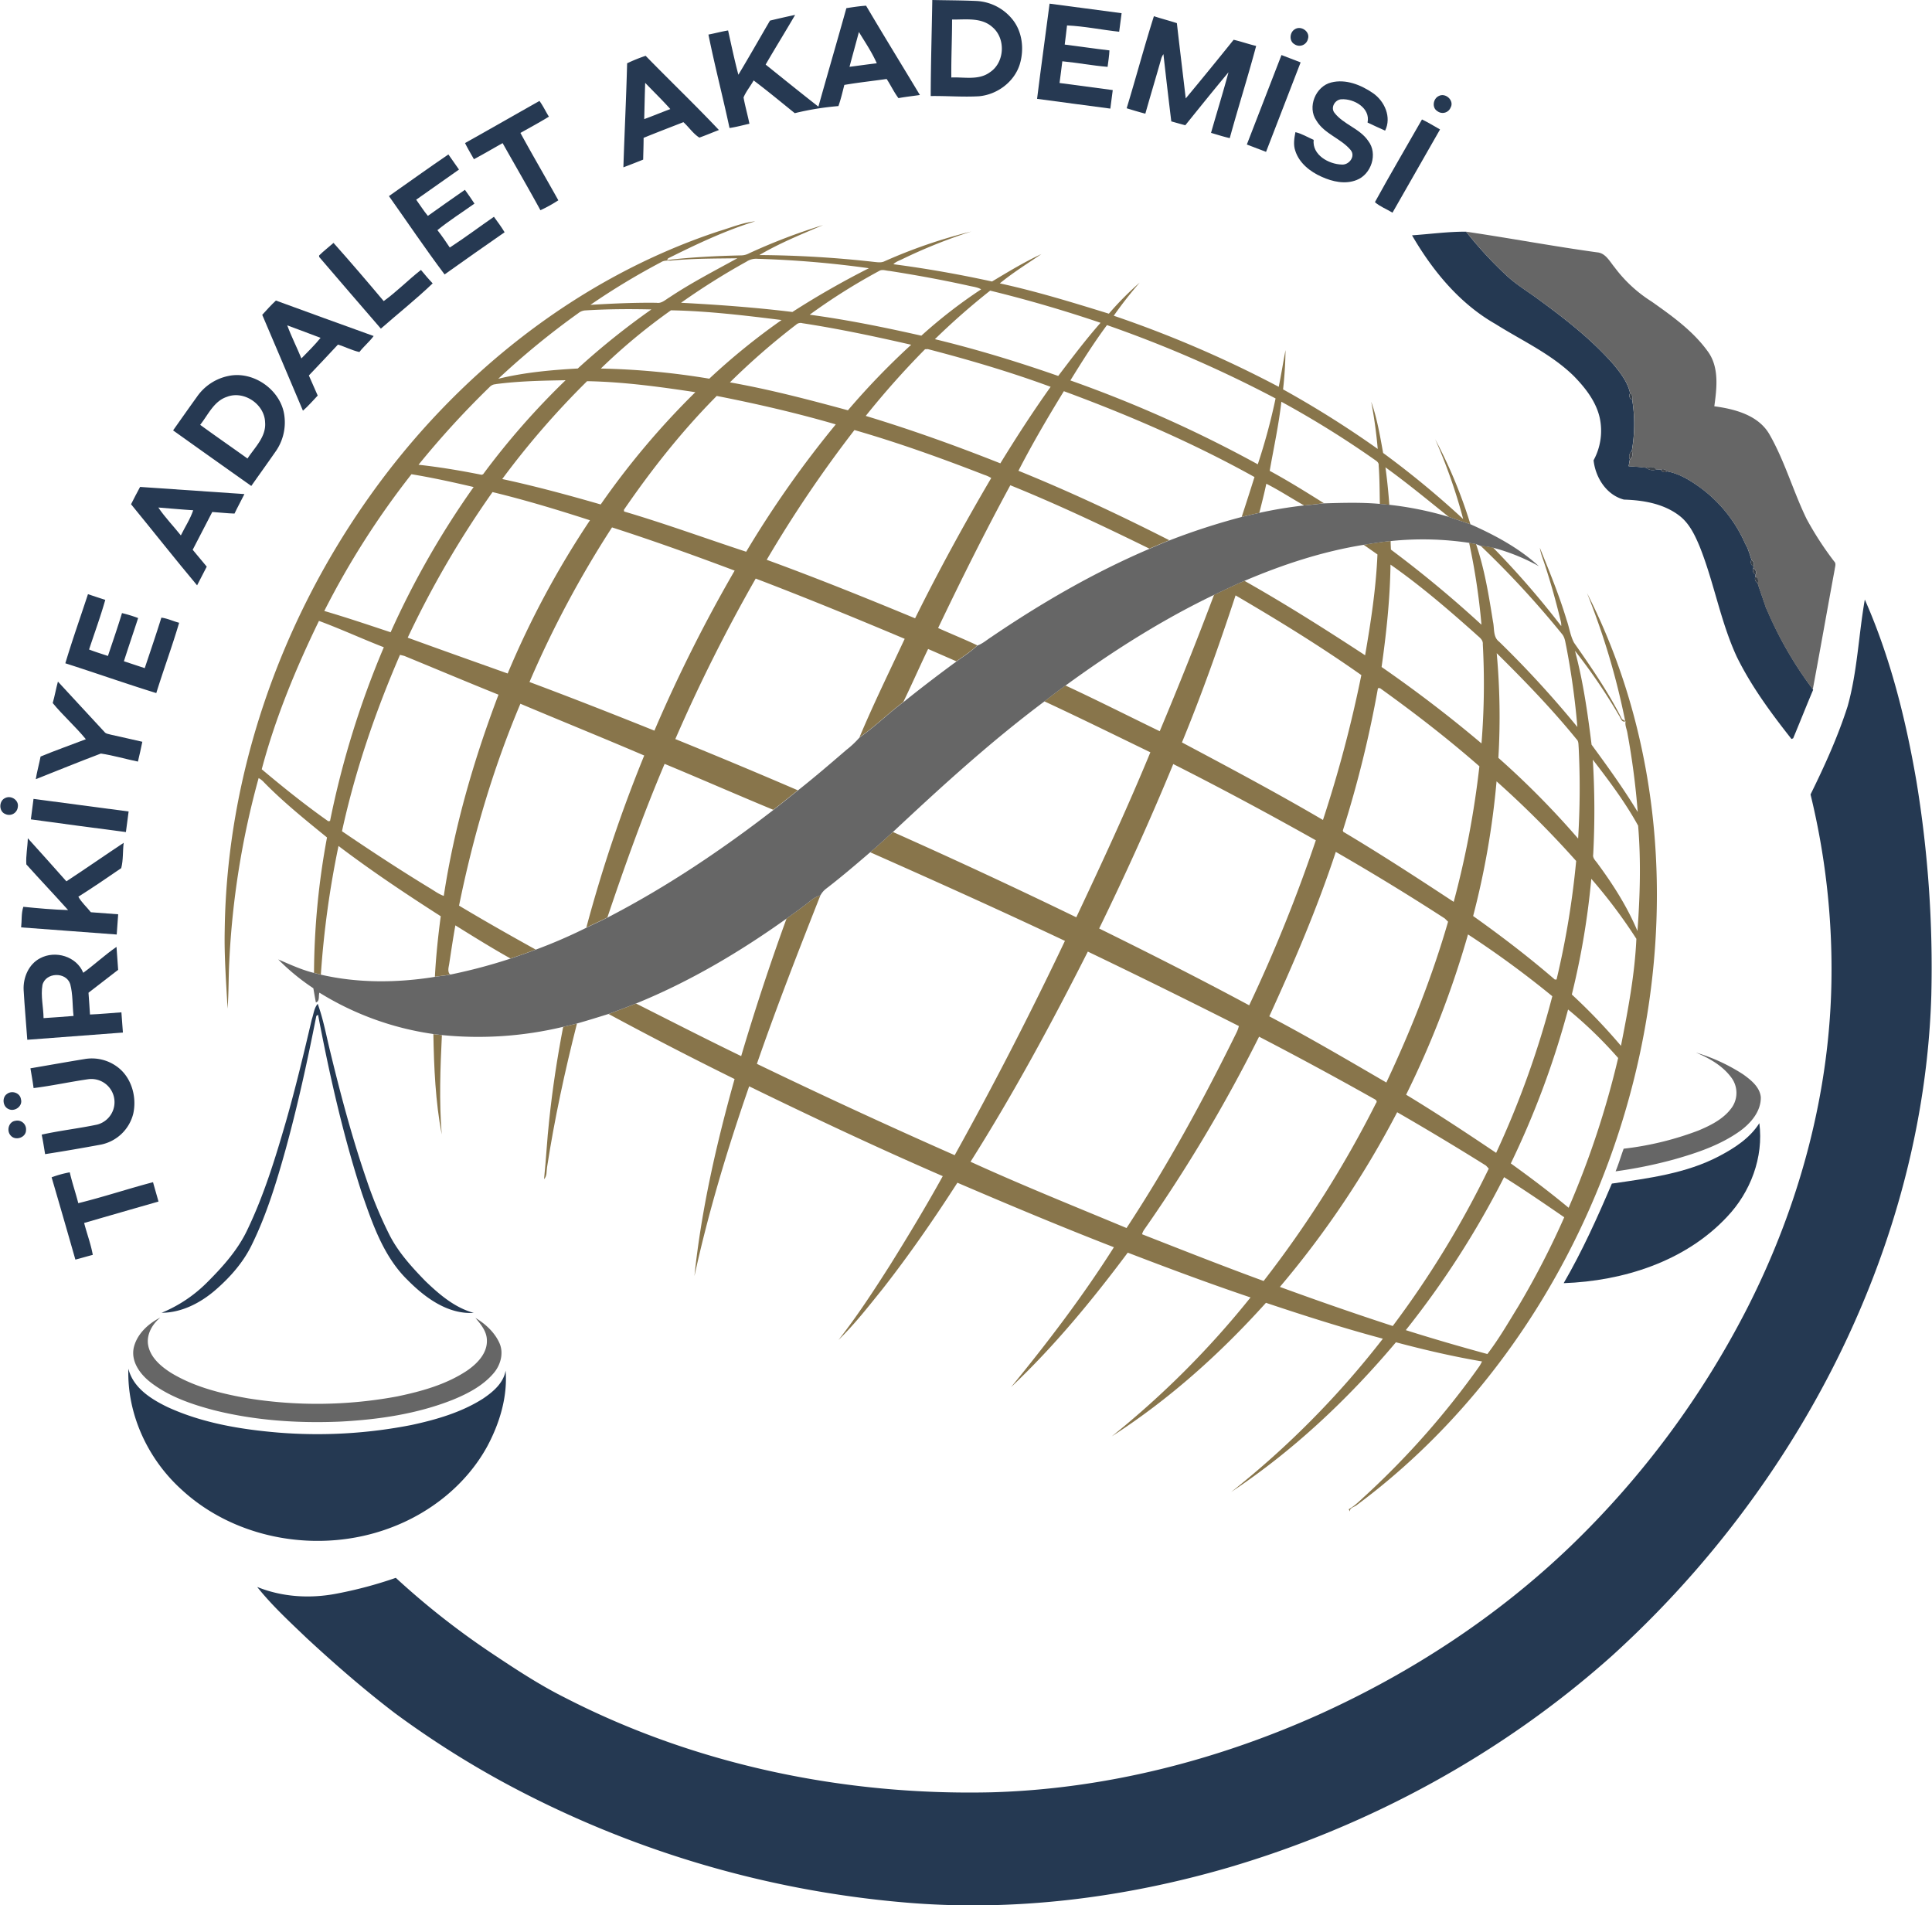 <svg id="Layer_1" data-name="Layer 1" xmlns="http://www.w3.org/2000/svg" width="13.04in" height="12.86in" viewBox="0 0 938.58 925.96"><title>turkiye-adalet-akademisi-logo</title><path d="M484,41.76c7,.16,14.1.15,21.14.46a24,24,0,0,1,17.74,8.88c4.92,6,5.86,14.63,3.62,21.95-2.68,8.56-11,14.7-19.8,15.49-7.82.45-15.65-.22-23.47-.11C483.27,72.87,483.75,57.32,484,41.76Zm9.61,9.49c0,9.39-.46,18.78-.36,28.17,6.25-.29,13.28,1.48,18.73-2.53,7.24-4.74,7.83-16.48,1.18-22C507.82,50.09,500.15,51.36,493.59,51.25Z" transform="translate(-31.09 -41.76)" fill="#263952"/><path d="M541,43.54c11.66,1.5,23.31,3.11,35,4.64-.37,3-.78,6-1.18,9-8.46-.9-16.86-2.68-25.34-3.06-.32,3.11-.76,6.2-1.13,9.3,7.25.89,14.48,2,21.74,2.83-.11,2.68-.56,5.33-.9,8-7.37-.61-14.65-2-22-2.71-.4,3.53-.91,7-1.35,10.55,8.62,1.17,17.24,2.3,25.86,3.45-.38,3-.79,6-1.18,9-11.87-1.54-23.73-3.17-35.6-4.74C536.84,74.33,539,58.94,541,43.54Z" transform="translate(-31.09 -41.76)" fill="#263952"/><path d="M442.24,45.73c3.18-.5,6.36-1,9.58-1.2,8.58,14.54,17.44,28.92,26.15,43.4-3.48.51-7,.88-10.41,1.52-2.21-2.92-3.74-6.27-5.75-9.31-6.84,1-13.74,1.7-20.56,2.89-.88,3.45-1.68,6.92-2.87,10.28a135.52,135.52,0,0,0-21.21,3.45c-6.63-5.33-13.17-10.79-20-15.91-1.53,2.81-3.68,5.31-4.9,8.27.78,4.29,2,8.5,2.86,12.78-3.22.7-6.4,1.6-9.67,2.07-3.25-15.17-7.18-30.2-10.25-45.41,3.2-.61,6.34-1.47,9.55-2,1.59,7.19,3.12,14.41,5,21.53C395,69.37,400,60.56,405.11,51.78Q411.2,50.3,417.34,49c-4.69,8.1-9.63,16-14.33,24.14,8.52,6.85,17,13.7,25.64,20.45C433.13,77.59,437.78,61.69,442.24,45.73Zm6.09,11.58c-1.49,5.65-3.07,11.27-4.56,16.92,4.42-.55,8.83-1.21,13.25-1.71C454.69,67.18,451.35,62.29,448.33,57.31Z" transform="translate(-31.09 -41.76)" fill="#263952"/><path d="M578.46,94.37C583,79.48,587,64.43,591.7,49.63c3.69,1.22,7.46,2.17,11.16,3.38,1.39,12.2,2.88,24.38,4.31,36.58q11.76-14.15,23.28-28.5c3.68.85,7.25,2.13,10.94,3-4,15-8.72,29.82-12.83,44.8-3.08-.71-6.08-1.67-9.1-2.56,2.8-9.83,5.84-19.59,8.49-29.45-7.1,8.51-14.05,17.15-21,25.76-2.28-.62-4.54-1.24-6.8-1.89q-2-16.32-3.82-32.67a8.06,8.06,0,0,0-1.24,2.81C592.62,79.62,590,88.27,587.54,97,584.48,96.22,581.47,95.3,578.46,94.37Z" transform="translate(-31.09 -41.76)" fill="#263952"/><path d="M660.16,56c3-2,7.54,1.11,6.41,4.62A4.24,4.24,0,0,1,660,63.24C657.33,61.73,657.63,57.5,660.16,56Z" transform="translate(-31.09 -41.76)" fill="#263952"/><path d="M335.69,72.52a79.56,79.56,0,0,1,9-3.64c11.78,12.1,24,23.77,35.61,36.06-3.17,1.22-6.29,2.55-9.49,3.69-3-1.85-5.1-5.11-7.76-7.5-6.46,2.52-12.94,5-19.35,7.62,0,3.53-.14,7.06-.21,10.58q-4.79,1.92-9.61,3.75C334.41,106.23,335.26,89.38,335.69,72.52ZM344,99.65c4.25-1.56,8.43-3.3,12.68-4.89-3.91-4.41-8.16-8.48-12.21-12.74C344.26,87.89,344.15,93.77,344,99.65Z" transform="translate(-31.09 -41.76)" fill="#263952"/><path d="M636.86,112q8.4-21.75,16.84-43.49L663,72.08q-8.37,21.75-16.8,43.48C643.09,114.38,640,113.17,636.86,112Z" transform="translate(-31.09 -41.76)" fill="#263952"/><path d="M677.89,81.83c7.05-1.78,14.4,1.17,20.18,5.12s9.21,11.75,6,18.29c-2.86-1.29-5.73-2.55-8.54-3.93C697,94.24,688.93,89.66,682.87,90c-3.13.11-5.47,4-3.41,6.6,4.43,5.7,12.28,7.57,16.39,13.64,4.81,6.19,1.52,16.26-5.63,19-5.55,2.22-11.76.81-17-1.57-5.59-2.47-10.93-6.66-12.83-12.68-1-2.93-.5-6,.08-9,3.15.72,5.92,2.47,8.87,3.74-.81,7.33,7.35,11.86,13.72,12,3.5.25,6.71-4,4.3-7-4.74-5.73-12.78-7.82-16.7-14.38C666.12,93.79,670.29,83.7,677.89,81.83Z" transform="translate(-31.09 -41.76)" fill="#263952"/><path d="M730.26,88.37c3.25-1.62,7.48,2.28,5.65,5.62a4.2,4.2,0,0,1-6.54,1.72C726.67,94,727.43,89.56,730.26,88.37Z" transform="translate(-31.09 -41.76)" fill="#263952"/><path d="M256.92,111.28C269,104.53,281,97.64,293.09,90.82c1.77,2.39,3,5.12,4.59,7.63-4.53,2.79-9.21,5.3-13.84,7.91,6,11,12.33,21.8,18.42,32.74a65.89,65.89,0,0,1-8.7,4.82c-6-11-12.26-21.73-18.37-32.6-4.66,2.58-9.24,5.32-13.95,7.81C259.78,116.52,258.25,114,256.92,111.28Z" transform="translate(-31.09 -41.76)" fill="#263952"/><path d="M699.11,140c7.4-13.51,15.25-26.79,22.87-40.19,3,1.43,5.86,3.22,8.77,4.86-7.69,13.49-15.43,26.94-23.1,40.44C704.84,143.39,701.55,142.16,699.11,140Z" transform="translate(-31.09 -41.76)" fill="#263952"/><path d="M219.94,137.06c9.61-6.77,19.18-13.62,28.89-20.25l5.15,7.35c-6.92,4.91-13.89,9.74-20.8,14.65,1.91,2.61,3.6,5.37,5.68,7.86,5.94-4.29,12-8.45,18-12.67,1.58,2.2,3.16,4.41,4.64,6.7-6,4.29-12.29,8.25-18,12.9,2.14,2.71,4.09,5.57,6,8.45,7.32-4.73,14.29-10,21.46-14.94,1.8,2.46,3.62,4.91,5.19,7.52-9.78,6.75-19.48,13.62-29.17,20.5C237.62,162.67,228.93,149.75,219.94,137.06Z" transform="translate(-31.09 -41.76)" fill="#263952"/><path d="M186,165.92c2.21-2.19,4.69-4.08,7-6.12,8.29,9.28,16.38,18.76,24.39,28.28,6.38-4.59,11.91-10.29,18.11-15.14,1.83,2.23,3.69,4.44,5.69,6.53-8,7.67-16.78,14.64-25.17,22-10-11.62-20.05-23.17-30-34.85Z" transform="translate(-31.09 -41.76)" fill="#263952"/><path d="M158.36,194.76c2.15-2.38,4.3-4.76,6.65-6.94,15.81,5.82,31.66,11.52,47.5,17.24-2.06,2.81-4.8,5-6.93,7.78-3.61-.79-6.9-2.57-10.43-3.61-4.64,5.05-9.41,10-14.13,15,1.4,3.27,2.87,6.51,4.3,9.77-2.38,2.46-4.58,5.11-7.18,7.34C171.55,225.8,165,210.25,158.36,194.76Zm12.16,5.12c2,5.45,4.67,10.67,6.87,16.06,3.17-3.27,6.46-6.45,9.32-10C181.31,203.94,175.94,201.83,170.52,199.88Z" transform="translate(-31.09 -41.76)" fill="#263952"/><path d="M126.67,234.54a24.54,24.54,0,0,1,15.21-10.06c12.36-2.67,25.84,7,27.27,19.54a24.57,24.57,0,0,1-4.54,17.52c-3.81,5.49-7.72,10.91-11.57,16.38q-19-13.43-38-27C118.88,245.49,122.73,240,126.67,234.54Zm14.77,0c-6.52,2-9.32,8.74-13.24,13.68,7.6,5.54,15.35,10.89,23,16.37,3.54-5.43,9.14-10.55,8.55-17.6C159.49,238.26,149.66,231.54,141.44,234.52Z" transform="translate(-31.09 -41.76)" fill="#263952"/><path d="M94.61,286.81C96,284,97.5,281.19,99,278.39q25.35,1.69,50.7,3.48c-1.57,3.17-3.29,6.27-4.82,9.47-3.61-.1-7.2-.55-10.81-.77-3.14,6.14-6.36,12.24-9.51,18.37,2.27,2.74,4.56,5.46,6.83,8.19-1.55,3-3.14,6.05-4.69,9.09C115.82,313.22,105.34,299.91,94.61,286.81Zm13.26,1.59c3.23,4.82,7.34,9,10.94,13.56,2-4.09,4.56-7.93,6-12.23C119.19,289.39,113.53,288.83,107.87,288.4Z" transform="translate(-31.09 -41.76)" fill="#263952"/><path d="M62.67,364.1c3.38-11.28,7.33-22.4,11-33.59,2.8.93,5.59,1.88,8.41,2.76-2.3,8.14-5.23,16.09-7.87,24.13,3,1.17,6.1,2.11,9.16,3.14,2.3-6.93,4.72-13.83,6.83-20.83a67.06,67.06,0,0,1,7.85,2.4c-2.27,7-4.68,14-6.91,21q5.05,1.67,10.12,3.35c2.73-8.17,5.52-16.32,8.08-24.54,3,.37,5.74,1.75,8.64,2.49-3.39,11.48-7.56,22.73-11.11,34.17C92.07,374,77.44,368.82,62.67,364.1Z" transform="translate(-31.09 -41.76)" fill="#263952"/><path d="M59.07,373c7.56,8.12,15,16.31,22.59,24.44.75,1,2.08,1,3.18,1.36,5.09,1.1,10.16,2.31,15.25,3.44-.63,3.23-1.4,6.43-2.14,9.63-6-1.23-11.94-3-18-3.91-10.58,4-21.1,8.28-31.64,12.46.58-3.72,1.64-7.35,2.33-11,7.24-3,14.66-5.6,22-8.42-5-6.14-11.06-11.44-16.1-17.58C57.54,379.91,58.14,376.39,59.07,373Z" transform="translate(-31.09 -41.76)" fill="#263952"/><path d="M33.43,429.59c2.84-1.47,6.73,1,6.15,4.3a4.25,4.25,0,0,1-6.1,3.45C30.27,436.08,30.33,430.94,33.43,429.59Z" transform="translate(-31.09 -41.76)" fill="#263952"/><path d="M47.21,430C62.63,432,78,434.12,93.43,436.12c-.41,3.33-.86,6.65-1.32,10q-23.1-3-46.19-6.17C46.34,436.6,46.79,433.3,47.21,430Z" transform="translate(-31.09 -41.76)" fill="#263952"/><path d="M44.44,449.13c6.3,6.93,12.51,13.93,18.74,20.93,9.36-6.13,18.53-12.53,27.85-18.72-.52,4.07-.15,8.35-1.2,12.31C83,468.34,76.08,473.07,69,477.53c1.56,2.85,4.09,5,6.07,7.55q6.65.54,13.28,1c-.21,3.27-.47,6.55-.71,9.83-15.49-1.1-31-2.38-46.45-3.47.39-3.32,0-6.79,1.07-10,7.23.73,14.49,1.39,21.76,1.59-6.69-7.47-13.61-14.73-20.3-22.2C43.42,457.64,44.34,453.37,44.44,449.13Z" transform="translate(-31.09 -41.76)" fill="#263952"/><path d="M71.38,514.51c5.51-4,10.53-8.72,16.16-12.59.24,3.71.53,7.43.8,11.15q-7.2,5.56-14.41,11.13c.22,3.52.54,7,.72,10.58,5.1-.17,10.18-.73,15.27-1.06.26,3.27.51,6.55.73,9.83-15.49,1.16-31,2.37-46.47,3.51-.57-8-1.31-16.07-1.77-24.12-.33-6.08,2.45-12.63,8-15.5C57.85,503.45,68.14,506.54,71.38,514.51Zm-19.83,5.94c-.92,5.32.48,10.73.54,16.09,4.86-.28,9.72-.7,14.57-1.06-.6-5.14-.27-10.45-1.61-15.47C63.09,513.89,53.09,514.2,51.55,520.45Z" transform="translate(-31.09 -41.76)" fill="#263952"/><path d="M45.71,560.93c8.74-1.48,17.47-3.06,26.22-4.48a20.7,20.7,0,0,1,15.95,3.74c6.93,5.07,9.62,14.58,7.8,22.78A20.34,20.34,0,0,1,80,598c-9,1.66-18.09,3.24-27.16,4.64-.52-3.17-1-6.34-1.66-9.48,8.94-2,18.08-3,27-4.89a11.26,11.26,0,0,0-4.28-22.06c-8.91,1.27-17.73,3.22-26.66,4.33C46.82,567.29,46.24,564.11,45.71,560.93Z" transform="translate(-31.09 -41.76)" fill="#263952"/><path d="M34.31,573.38c2.38-1.85,6.37-.53,6.79,2.56,1,3.34-3,6.26-6,4.81C32.28,579.59,31.74,575.13,34.31,573.38Z" transform="translate(-31.09 -41.76)" fill="#263952"/><path d="M38.41,586.44A4.22,4.22,0,0,1,43.56,591c0,3.55-5,5.24-7.3,2.75C33.92,591.47,35.05,586.86,38.41,586.44Z" transform="translate(-31.09 -41.76)" fill="#263952"/><path d="M56,613.9a51.91,51.91,0,0,1,8.82-2.43c1.16,5.07,2.88,10,4.14,15,12.2-3,24.16-7,36.33-10.2.85,3.14,1.79,6.26,2.66,9.41q-18.08,5.17-36.14,10.41c1.33,5.18,3.26,10.22,4.2,15.5-2.83.73-5.63,1.58-8.46,2.3Q61.85,633.89,56,613.9Z" transform="translate(-31.09 -41.76)" fill="#263952"/><path d="M380.2,154.14c5.87-1.74,11.62-4.21,17.76-4.83-14.69,4.52-28.65,11.18-42.36,18l-.52.83c11.95-1.41,24-2,36.05-2.27a8.3,8.3,0,0,0,3.82-1,284.93,284.93,0,0,1,36-13.74c-10.5,4.46-21.16,8.79-31,14.58A525.21,525.21,0,0,1,456,169.07c1.59.16,3.28.41,4.79-.34A252.34,252.34,0,0,1,503,154.25,255.28,255.28,0,0,0,469.6,167.6c-1.54.78-3.28,1.3-4.51,2.56,16.09,2.1,32.08,4.94,47.94,8.4,7.84-4.7,15.68-9.46,24-13.33-6.8,4.65-13.83,9-20.22,14.24,17.92,3.9,35.47,9.31,53,14.73a150.48,150.48,0,0,1,15-15.12,192.06,192.06,0,0,0-12.62,16.12,552.46,552.46,0,0,1,80.17,34.54c1.21-5.93,2.16-11.91,3.3-17.85a190.68,190.68,0,0,1-1.19,19.1,489.58,489.58,0,0,1,46,28.94A224,224,0,0,0,697.31,237c2.84,8,4.27,16.51,5.79,24.89A441.76,441.76,0,0,1,742,294a258.47,258.47,0,0,0-13.63-38.81,233.35,233.35,0,0,1,17.15,41.35q-5.26-1.75-10.5-3.57c-10.17-8.15-20.22-16.48-30.8-24.1.84,6.05,1.43,12.14,1.9,18.23-1.55-.16-3.09-.3-4.62-.43-.11-6.24-.11-12.49-.57-18.72.18-1.4-1-2.13-2-2.81A471.85,471.85,0,0,0,653.64,237c-1.27,11.29-3.71,22.4-5.67,33.57,9,4.88,17.72,10.32,26.41,15.77-3.22.33-6.44.77-9.66,1.06-6.16-3.45-12.07-7.37-18.39-10.55-1,4.74-2.21,9.46-3.41,14.16-2.87.63-5.73,1.27-8.57,2q3.17-9.69,6.23-19.42c-29.64-16.48-60.87-30-92.64-41.72-7.75,12.65-15.29,25.47-22.07,38.67,25,10.14,49.35,21.57,73.35,33.77-3.28,1.25-6.47,2.72-9.71,4.08-22.22-10.92-44.63-21.51-67.59-30.81-12.36,22.79-23.92,46-35.09,69.38,6.32,2.87,12.78,5.43,19.05,8.43-3.07,3-6.72,5.25-10.16,7.76-4.58-2-9.15-4-13.75-6-4.12,8.55-7.92,17.25-12.07,25.79-7.3,5.48-13.83,12-21.31,17.18,6.81-16.2,14.55-32,22-47.91-24-10.11-48.07-20-72.41-29.28a799.79,799.79,0,0,0-39.06,78q29.89,12.13,59.53,24.89c-4,3.18-7.9,6.38-11.91,9.49-17.67-7.31-35.17-15-52.83-22.33-10.38,24.45-19.34,49.47-27.81,74.63-3.37,1.72-6.83,3.26-10.23,4.92A700.11,700.11,0,0,1,344,408.92c-20-8.57-40.15-16.71-60.17-25.16-13.33,31.53-23,64.59-29.82,98.11,12.27,7.36,24.72,14.41,37.24,21.35-4.05,1.54-8.13,3-12.24,4.34-9.09-5.09-17.94-10.6-26.79-16.1-1.1,6.1-2,12.22-2.94,18.36-.21,1.7-.92,3.48,0,5.12l.51.39c-2.47.58-5,.66-7.52,1.12.51-9.84,1.55-19.65,2.84-29.42-16.92-10.84-33.64-22-49.68-34.15a456.8,456.8,0,0,0-8.58,62.5l-3.33-.84a368.71,368.71,0,0,1,6.32-65.8c-10.54-8.58-21.16-17.12-30.68-26.85a9.38,9.38,0,0,0-2.55-2A407.21,407.21,0,0,0,142.35,509c-.42,7.63-.23,15.3-.85,22.92-.64-12.64-1.65-25.28-1.38-37.94.94-75.26,26.77-149.44,70.18-210.67C252,224.38,311.29,176.91,380.2,154.14ZM357,168.39c-1.62.05-3.33-.16-4.76.76a341.8,341.8,0,0,0-34.38,20.76c10.7-.64,21.42-1.14,32.14-1,2.47.42,4.3-1.49,6.25-2.63,10.59-7.06,21.9-12.9,33-19C378.51,167.42,367.7,167.35,357,168.39Zm36.83.45A340.25,340.25,0,0,0,361.9,188.9c18.07.95,36.14,2.27,54.11,4.47a413.84,413.84,0,0,1,37.18-21.26,496.63,496.63,0,0,0-54.2-4.58A8.41,8.41,0,0,0,393.81,168.84Zm64.45,4.54a294.55,294.55,0,0,0-33.87,21.32c18.25,2.45,36.31,6.14,54.27,10.19a241.71,241.71,0,0,1,29.07-22.53c-1.9-1.09-4.13-1.27-6.21-1.78-12.72-2.82-25.55-5.15-38.43-7.17C461.51,173.34,459.74,172.54,458.26,173.38ZM512.12,183a343.4,343.4,0,0,0-26.85,23.59c20.27,4.9,40.25,11,59.93,17.87,6.67-8.76,13.28-17.58,20.57-25.83C548.13,192.66,530.23,187.41,512.12,183ZM312,193.93a381.37,381.37,0,0,0-38.94,31.91c12.66-3.09,25.68-4.27,38.65-5a360.4,360.4,0,0,1,35.79-28.71c-10.81-.24-21.64-.19-32.43.5A6,6,0,0,0,312,193.93Zm10.89,26.93a364.35,364.35,0,0,1,52.73,4.93,323.65,323.65,0,0,1,35.14-28.51c-17.85-2.21-35.78-4.38-53.76-4.72A286.77,286.77,0,0,0,322.92,220.86Zm94.76-21.18a342.23,342.23,0,0,0-32,27.9C405,231,424.05,236,443,241.15a359.67,359.67,0,0,1,30.74-31.85c-17.5-4-35.07-7.75-52.83-10.46A3.2,3.2,0,0,0,417.68,199.68Zm133.43,26.95a618.73,618.73,0,0,1,91.1,40.77,293,293,0,0,0,8.65-32,597.56,597.56,0,0,0-81.94-35.65C562.5,208.35,556.76,217.48,551.11,226.63Zm-70.6-15.15a413.84,413.84,0,0,0-28.82,32.4c22.14,6.7,43.92,14.53,65.41,23.05,7.76-12.65,15.83-25.11,24.44-37.19-19.52-7.2-39.53-13.08-59.66-18.32Zm-208.68,17a4.24,4.24,0,0,0-3,1.43,433.37,433.37,0,0,0-34.48,37.71c10.3,1.13,20.52,2.85,30.68,4.88l.71-.28a367.9,367.9,0,0,1,40.08-45.68C294.48,226.74,283.1,226.94,271.83,228.43ZM316.24,227A407.4,407.4,0,0,0,275,274.56c16.11,3.47,32,7.78,47.85,12.35a385.53,385.53,0,0,1,46-54.56C351.43,229.72,333.89,227.32,316.24,227Zm63,7.18c-16.79,16.9-31.63,35.69-45.1,55.32,0,.21.08.63.1.84,20,5.9,39.56,13.06,59.31,19.55A504.86,504.86,0,0,1,437.1,248C418.06,242.46,398.72,238,379.27,234.18Zm66.92,16.58a601.78,601.78,0,0,0-42.63,63.05c24.27,8.86,48.24,18.53,72.11,28.43,11.48-23.18,23.91-45.89,37-68.17a14.83,14.83,0,0,0-3.39-1.55C488.56,264.48,467.58,256.93,446.19,250.76ZM188.52,338.67c10.83,3.18,21.53,6.79,32.24,10.35a418.11,418.11,0,0,1,40.34-70.57c-10-2.35-20.07-4.55-30.21-6.23A401.76,401.76,0,0,0,188.52,338.67Zm81.76-57.77a471.32,471.32,0,0,0-41.22,70.75c16.15,5.89,32.39,11.63,48.58,17.41a438.78,438.78,0,0,1,40-74.46C302,289.54,286.26,284.77,270.28,280.9Zm58.07,17.16a502.38,502.38,0,0,0-40.11,75.14c20.34,7.59,40.56,15.54,60.71,23.63a723.88,723.88,0,0,1,39-77.77C368.22,311.65,348.4,304.51,328.35,298.06ZM158.12,415.61c10.48,8.8,21.16,17.38,32.35,25.26l.85-.16a438.91,438.91,0,0,1,26.13-84.4c-10.57-4.11-20.89-8.88-31.52-12.81C174.67,366.68,164.73,390.68,158.12,415.61ZM225.31,360c-11.95,27.64-21.77,56.27-28.19,85.72,14,9.52,28.11,18.77,42.54,27.56,2.28,1.32,4.41,3,6.93,3.86,5.09-33.49,14.58-66.16,26.59-97.78-15.31-6.16-30.53-12.58-45.79-18.85Z" transform="translate(-31.09 -41.76)" fill="#88754b"/><path d="M693.62,306.51c4.36-.7,8.72-1.43,13.13-1.84,0,1.39.08,2.78.14,4.18a558.13,558.13,0,0,1,44,36.51,320.66,320.66,0,0,0-6-39.83l3.35.6c4.17,12.19,6.23,25.07,8.26,37.78.74,3.27-.06,7.44,3,9.72a497.1,497.1,0,0,1,38,41.43,367.49,367.49,0,0,0-5.4-39.1c-.46-2-.61-4.28-2-6a456.69,456.69,0,0,0-39.67-43,57.1,57.1,0,0,1,6.08.89,424.72,424.72,0,0,1,33.14,38.16,7.67,7.67,0,0,0-.25-2.48c-2.52-10.36-5.38-20.65-8.87-30.73a27.09,27.09,0,0,1-1.28-4.83c4.67,11.55,9.43,23.08,13,35,1.31,3.68,1.79,7.68,3.64,11.15,8.4,12,16.71,24.07,23.29,37.14l1.55.88a352.11,352.11,0,0,0-18.55-62.17c19.06,37.35,29.88,78.69,33,120.44,5.18,69.79-10.71,140.63-43.21,202.46-24.6,46.79-59.06,88.65-101.58,120.23-1.19,1.08-3.45,1.18-3.51,3.22-.12-.28-.36-.84-.49-1.12,3.33-1.88,5.94-4.7,8.77-7.22a399,399,0,0,0,54.68-62.21,23.27,23.27,0,0,0,1.32-2.39c-14.09-2.39-28-5.64-41.84-9.31-23.28,27.66-49.91,52.7-80.06,72.75a434.8,434.8,0,0,0,73.71-74.49c-19.14-5.13-38-11.14-56.82-17.44-22.14,24.61-47,46.94-74.91,64.89a436,436,0,0,0,67.42-67.5c-20.07-6.76-39.9-14.18-59.67-21.77-17.28,23.13-35.72,45.53-56.73,65.37,17.84-21.76,34.93-44.23,50-68-25.57-9.93-50.86-20.54-76.06-31.35-11.45,17.8-23.5,35.23-36.57,51.89-6.78,8.41-13.48,17-21.21,24.52,9.11-11.62,17.16-24,25.1-36.47,8.84-14.19,17.48-28.51,25.57-43.14-31.72-13.77-63-28.49-94.09-43.65-10.5,30.23-19.75,60.93-26.6,92.2,3.4-32.46,10.71-64.36,19.51-95.74Q357,550.89,326.67,534.52c4.47-1.64,8.91-3.35,13.34-5.08C357,538,374,546.72,391.12,555q10-33.75,22.05-66.85c4-2.95,8.16-5.77,12-8.95a13.69,13.69,0,0,1,4.47-2.35c-10.72,27.14-21.33,54.34-30.88,81.91q47.67,23,96.12,44.39Q523.32,551.92,548.46,499c-31.35-14.8-63-29.05-94.65-43.07,3.79-3.17,7.36-6.58,11.06-9.85q44.88,20,89.11,41.46c12.51-26.5,24.83-53.11,36-80.18-17.15-8.31-34.23-16.74-51.5-24.76,3.36-2.65,6.75-5.24,10.25-7.71,15.39,7.15,30.53,14.81,45.8,22.22,9.19-21.94,18.05-44,26.4-66.3,4.9-2.29,9.76-4.69,14.76-6.79,20,11.29,39.43,23.61,58.65,36.18,2.81-16.22,5.3-32.56,6-49C698.11,309.64,695.87,308.07,693.62,306.51Zm13.06,9.63c-.22,16.67-2,33.26-4.33,49.76,16.76,11.61,33,24,48.55,37.14a357,357,0,0,0,.64-48.18c.24-2.34-2-3.57-3.43-5C734.81,338,721.27,326.34,706.68,316.14ZM605.33,402.56c23,12.24,46,24.46,68.53,37.68a617.73,617.73,0,0,0,18.65-70.4c-19.72-13.91-40.3-26.56-61.12-38.74C623.46,355.18,615,379.1,605.33,402.56Zm191-44.54c4,15,6.17,30.31,8.07,45.63,7.81,10.66,15.58,21.39,22.43,32.72a370.31,370.31,0,0,0-5-38.28c-.29-2-1.32-3.85-.88-5.85-2,.91-2.39-1.71-3.24-2.81A276,276,0,0,0,796.31,358Zm-37.2,52.06a413,413,0,0,1,38.73,39.2,399,399,0,0,0,.27-44.29c-.15-1.39.06-3-1.05-4-12-14.75-25.26-28.44-38.78-41.8A342.93,342.93,0,0,1,759.11,410.08ZM700.58,376.2a546.68,546.68,0,0,1-17.06,69.16l.19.62c18.22,10.84,36,22.43,53.69,34.06a447.2,447.2,0,0,0,12.48-65.88c-15.42-13.5-31.67-26.05-48.33-38ZM805,410.94a404.25,404.25,0,0,1,.19,46.05c-.38,1.89,1.31,3.14,2.23,4.56,7.52,10.18,14.38,21,19.28,32.67,1.24-17,1.75-34.2.32-51.21C820.77,431.66,812.91,421.21,805,410.94Zm-203.9,2.14c-11.12,27-23.2,53.64-36,79.9C589.61,505.06,614,517.4,638,530.31a739.55,739.55,0,0,0,32.39-80.19C647.58,437.3,624.5,424.89,601.12,413.08Zm157.12,8.41a396.75,396.75,0,0,1-11.38,65.43c13.66,9.71,27,19.91,39.69,30.86h.85a416,416,0,0,0,9.53-57.61A474,474,0,0,0,758.24,421.49Zm-78.13,34.27c-9,27.32-20.35,53.8-32.32,79.91,19.28,10.16,38.07,21.2,56.89,32.16,11.88-25.26,22.24-51.3,30-78.15l-1.57-1.55Q707,471.23,680.11,455.76Zm124.17,13.1a376.64,376.64,0,0,1-9.46,56.2A285.24,285.24,0,0,1,818.68,550c3.38-17.17,6.71-34.51,7.49-52A254.43,254.43,0,0,0,804.28,468.86Zm-59.91,27a460.76,460.76,0,0,1-30.08,77.9c14.87,9,29.34,18.57,43.75,28.26a448.14,448.14,0,0,0,27.3-76.12A475.06,475.06,0,0,0,744.37,495.88ZM502.58,606.34c25,11.42,50.48,21.64,75.82,32.21,19.92-30.31,37.34-62.25,53.35-94.79a15.16,15.16,0,0,0,1.24-3.37q-36.51-18.46-73.4-36.18C542,539,523.42,573.37,502.58,606.34Zm290.4-74a422.52,422.52,0,0,1-27.83,74.81c9.59,6.89,19,14,28.1,21.55a434.31,434.31,0,0,0,24.07-72.78A207,207,0,0,0,793,532.36ZM587.1,639.16a7,7,0,0,0-1.15,2.41c19.64,7.69,39.26,15.46,59.07,22.71a527.77,527.77,0,0,0,54.59-86.36c1.19-1.47-1-2.1-1.87-2.67q-27.21-15.3-54.93-29.69A741.54,741.54,0,0,1,587.1,639.16Zm65.82,28c18.17,6.64,36.43,13,54.85,19a465.93,465.93,0,0,0,46.67-76.49l-1.36-1.47q-21.35-13.36-43.16-25.93A460.16,460.16,0,0,1,652.92,667.17Zm61.17,21c13.14,4.16,26.38,8,39.67,11.62,5.58-7.29,10.19-15.3,15-23.12a406,406,0,0,0,22.36-43.34c-9.65-6.63-19.31-13.27-29.24-19.49A435.17,435.17,0,0,1,714.09,688.2Z" transform="translate(-31.09 -41.76)" fill="#88754b"/><path d="M304.61,540.77c2.24-.51,4.49-1,6.71-1.62-5.88,23.07-10.91,46.37-14.55,69.9-.33,1.93.06,4.22-1.45,5.76,1-9.52,1.44-19.21,2.51-28.77C299.42,570.86,301.73,555.76,304.61,540.77Z" transform="translate(-31.09 -41.76)" fill="#88754b"/><path d="M241.53,544.3c1.37.19,2.76.36,4.14.51-.78,16.07-1.38,32.22-.08,48.28C242.53,577,241.83,560.6,241.53,544.3Z" transform="translate(-31.09 -41.76)" fill="#88754b"/><path d="M717.14,156.12c8.75-.6,17.54-1.82,26.29-1.77a188,188,0,0,0,19.81,21.45c4.91,4.54,10.71,7.92,16,11.91,12.8,9.38,25.42,19.26,35.9,31.24,3.4,4.14,6.81,8.57,8,13.92a2.09,2.09,0,0,0,1,3.16,73.64,73.64,0,0,1-.2,24.87A3.58,3.58,0,0,0,823,265c-.21,1.1-.4,2.22-.59,3.33,2.86.15,5.72.38,8.57.73a4.7,4.7,0,0,0,5,.79l2,.09a2.12,2.12,0,0,0,3.14.88c5.47,1,10.38,3.85,14.88,7a67.25,67.25,0,0,1,23,28l1.12,2.15q1.1,2.88,2,5.85a2.21,2.21,0,0,0,1,3.18l-.13.85a2.36,2.36,0,0,0,1.11,3.12L884,322a2.42,2.42,0,0,0,1.12,3.1c1.25,4,2.7,7.87,4,11.85.25.55.75,1.66,1,2.21a184.39,184.39,0,0,0,21.42,37l.55.8c-3.32,7.83-6.43,15.74-9.71,23.58l-.82.36C891.63,388.3,882.06,375.35,875,361c-8-17.26-11.07-36.26-18.16-53.86-2.33-5.54-5.07-11.28-10-14.93-7.61-5.74-17.41-7.38-26.7-7.66-8.56-2.23-13.85-10.75-14.77-19.09a30,30,0,0,0,3-20.62c-1.79-8-7.09-14.71-12.73-20.46-11-10.71-25.12-17.08-37.94-25.16C740.22,189.28,727.1,173.27,717.14,156.12Z" transform="translate(-31.09 -41.76)" fill="#253952"/><path d="M937.19,333.12c12.41,28.12,19.92,58.18,25.1,88.4a556.42,556.42,0,0,1,7.22,103.85C967,609.23,937.11,691,889.83,759.89a493.74,493.74,0,0,1-75.48,86.52C761,894.08,696.68,929.07,628.14,949.27c-51.07,14.91-104.83,21.65-157.95,17a498,498,0,0,1-195.56-58.89,456.21,456.21,0,0,1-51.82-33.1c-14.88-11.36-29-23.64-42.76-36.37-8.36-8-16.93-15.88-24.15-24.94,12.15,4.92,25.63,5.74,38.45,3.28a202.57,202.57,0,0,0,28.93-7.71,380.78,380.78,0,0,0,47.12,37c11.32,7.55,22.73,15.05,34.91,21.15,63.78,32.83,136.12,47.76,207.66,46.07,54.86-1.58,109-15.36,159-37.81,44.83-20.28,86.64-47.62,122.17-81.74a435.93,435.93,0,0,0,86.05-116C905.5,627.39,920.56,572,921,515.92a358,358,0,0,0-10.19-88.08c6.84-13.87,13.26-28,18-42.76C933.58,368.13,934.16,350.4,937.19,333.12Z" transform="translate(-31.09 -41.76)" fill="#253952"/><path d="M182.46,537.1c.89-2.5,1.06-5.44,2.86-7.5,2.77,7.59,4.18,15.56,6.12,23.38,5.05,20.86,10.58,41.63,17.56,61.93a206.77,206.77,0,0,0,11.16,26.92c4.33,8.53,10.86,15.68,17.48,22.49,6.77,6.5,14.27,12.94,23.51,15.46-12.58.77-23.62-7.36-32.06-15.88-11.64-11.29-17-27-22.21-42-9.23-28.42-15.8-57.65-21.39-87l-.84.57c-4.27,21.67-9,43.29-14.84,64.59-4.4,15.77-9.15,31.56-16.36,46.3-4.12,8.68-10.56,16-17.79,22.27s-16.39,11.05-26.2,11.11a67.42,67.42,0,0,0,22.34-15c7.54-7.55,14.81-15.68,19.38-25.44,8-16.67,13.46-34.44,18.61-52.17C174.53,570.59,178.54,553.85,182.46,537.1Z" transform="translate(-31.09 -41.76)" fill="#253952"/><path d="M866.58,603.52c7.41-3.91,14.79-8.7,19.35-15.93,2.16,16.6-4.31,33.59-15.76,45.58-20.24,21.62-50.36,31.14-79.33,32.17,9-15.51,16.4-31.9,23.42-48.39C832.06,614.36,850.46,612.06,866.58,603.52Z" transform="translate(-31.09 -41.76)" fill="#253952"/><path d="M93.31,706.91c2.29,9.29,11,14.77,19.06,18.66,16.8,7.72,35.31,10.82,53.61,12.37a237,237,0,0,0,64.89-3.67c12.06-2.6,24.2-6.1,34.7-12.76,4.89-3.28,10-7.53,11.07-13.67,1,12.8-2.93,25.63-8.94,36.84-10.19,18.58-27.79,32.53-47.57,39.75-33.64,12.47-74.23,5.87-100.84-18.64C102.87,751,92.61,729.17,93.31,706.91Z" transform="translate(-31.09 -41.76)" fill="#253952"/><path d="M743.43,154.35c21.27,3.13,42.42,7.12,63.73,10.05,4.06.36,6.05,4.42,8.38,7.21a66.87,66.87,0,0,0,18,16.67c9.9,7,20,14.16,27.21,24.08,5.76,7.67,4.53,17.93,3.3,26.84,10,1.34,21.5,4.33,26.85,13.75,7.42,13,11.49,27.59,18,41a156.66,156.66,0,0,0,13.39,20.64c1.09,1,.42,2.54.28,3.81-3.59,19.38-7,38.78-10.62,58.15l-.55-.46a184.39,184.39,0,0,1-21.42-37c-.24-.55-.74-1.66-1-2.21-1.26-4-2.71-7.88-4-11.85A2.28,2.28,0,0,0,884,322l.14-.94A2.38,2.38,0,0,0,883,317.9l.13-.85a2.69,2.69,0,0,0-1-3.18q-.87-3-2-5.85L879,305.87a67.25,67.25,0,0,0-23-28c-4.5-3.18-9.41-6-14.88-7A2.51,2.51,0,0,0,838,270l-2-.09c-1.32-1.44-3.33-1.35-5-.79-2.85-.35-5.71-.58-8.57-.73.19-1.11.38-2.23.59-3.33,1.41-.93,1.46-2.68.94-4.13a73.64,73.64,0,0,0,.2-24.87,2.81,2.81,0,0,0-1-3.16c-1.18-5.35-4.59-9.78-8-13.92-10.48-12-23.1-21.86-35.9-31.24-5.33-4-11.13-7.37-16-11.91A188,188,0,0,1,743.43,154.35Z" transform="translate(-31.09 -41.76)" fill="#666"/><path d="M674.38,286.38c9-.27,18.07-.54,27.08.26,1.53.13,3.07.27,4.62.43a163.66,163.66,0,0,1,28.9,5.87q5.24,1.81,10.5,3.57c11.93,5.29,23.62,11.55,33.32,20.42a95.89,95.89,0,0,0-22.29-9,57.1,57.1,0,0,0-6.08-.89c-.75-.31-1.5-.6-2.24-.88l-3.35-.6a151.3,151.3,0,0,0-38.09-.86c-4.41.41-8.77,1.14-13.13,1.84-20,3.21-39.33,9.58-57.9,17.5-5,2.1-9.86,4.5-14.76,6.79-25.47,12.23-49.4,27.45-72.2,44.08-3.5,2.47-6.89,5.06-10.25,7.71-26,19.43-50,41.33-73.64,63.48-3.7,3.27-7.27,6.68-11.06,9.85-7,6-14,12-21.29,17.6a10,10,0,0,0-2.87,3.31,13.69,13.69,0,0,0-4.47,2.35c-3.85,3.18-8,6-12,8.95C390.36,504.45,366,518.87,340,529.44c-4.43,1.73-8.87,3.44-13.34,5.08-5.1,1.59-10.2,3.19-15.35,4.63-2.22.6-4.47,1.11-6.71,1.62a176.86,176.86,0,0,1-58.94,4c-1.38-.15-2.77-.32-4.14-.51a143.18,143.18,0,0,1-55.36-20.09c-.57,1.42.3,4.24-1.73,4.72-.45-2.29-.84-4.58-1.23-6.87A106.43,106.43,0,0,1,166.12,508c5.7,2.45,11.36,5.09,17.42,6.58l3.33.84c18.14,4.19,37.11,4,55.42,1.07,2.49-.46,5.05-.54,7.52-1.12a263.37,263.37,0,0,0,29.24-7.77c4.11-1.37,8.19-2.8,12.24-4.34a252.48,252.48,0,0,0,24.6-10.65c3.4-1.66,6.86-3.2,10.23-4.92,28.51-14.73,55.27-32.68,80.64-52.3,4-3.11,7.95-6.31,11.91-9.49,8-6.33,15.79-13,23.53-19.68a45.65,45.65,0,0,0,6.39-6c7.48-5.23,14-11.7,21.31-17.18q12.68-10.21,25.82-19.8c3.44-2.51,7.09-4.77,10.16-7.76,2.45-.86,4.43-2.6,6.57-4,24.35-16.55,49.94-31.42,77.06-43,3.24-1.36,6.43-2.83,9.71-4.08A325.73,325.73,0,0,1,634.35,293c2.84-.7,5.7-1.34,8.57-2a208.57,208.57,0,0,1,21.8-3.61C667.94,287.15,671.16,286.71,674.38,286.38Z" transform="translate(-31.09 -41.76)" fill="#666"/><path d="M855.06,553.26a88.76,88.76,0,0,1,23,10.61c3.78,2.72,8.11,6.12,8.59,11.11.09,6.92-4.85,12.6-10.15,16.45-9.6,6.86-21,10.67-32.23,13.84A221.52,221.52,0,0,1,816.07,611c1.5-3.59,2.57-7.34,3.92-11a150.36,150.36,0,0,0,36.32-8.83c6.18-2.59,12.63-5.81,16.49-11.52a12.45,12.45,0,0,0-.41-14.13C868.16,559.71,861.63,556,855.06,553.26Z" transform="translate(-31.09 -41.76)" fill="#666"/><path d="M95.85,697.05c1.4-6.78,7-12,13-15-3.81,3.12-6.67,7.92-6,13,.94,6.23,6.13,10.65,11.15,13.85,11.36,6.91,24.51,10.15,37.48,12.42a212.76,212.76,0,0,0,72.43-.93c11.82-2.46,23.81-5.76,34-12.55,4.9-3.38,9.86-8.38,9.63-14.78-.06-4.32-2.94-7.7-5.56-10.82,4.86,2.89,9.32,7,11.65,12.19,2.19,4.87.59,10.61-2.72,14.55C265.72,715.15,258.32,719,251,722c-17.46,6.94-36.3,9.67-55,10.63-20.44.84-41.1-.54-61-5.53-10.82-2.84-21.75-6.55-30.73-13.43C99.25,709.83,94.63,703.8,95.85,697.05Z" transform="translate(-31.09 -41.76)" fill="#666"/><path d="M823.17,232.87a2.81,2.81,0,0,1,1,3.16A2.09,2.09,0,0,1,823.17,232.87Z" transform="translate(-31.09 -41.76)" fill="#39414a"/><path d="M823,265a3.58,3.58,0,0,1,.94-4.13C824.46,262.35,824.41,264.1,823,265Z" transform="translate(-31.09 -41.76)" fill="#40444b"/><path d="M831,269.09c1.69-.56,3.7-.65,5,.79A4.7,4.7,0,0,1,831,269.09Z" transform="translate(-31.09 -41.76)" fill="#3c434a"/><path d="M838,270a2.51,2.51,0,0,1,3.14.88A2.12,2.12,0,0,1,838,270Z" transform="translate(-31.09 -41.76)" fill="#41454c"/><path d="M879,305.87l1.12,2.15Z" transform="translate(-31.09 -41.76)" fill="#41464d"/><path d="M882.1,313.87a2.69,2.69,0,0,1,1,3.18A2.21,2.21,0,0,1,882.1,313.87Z" transform="translate(-31.09 -41.76)" fill="#3b434a"/><path d="M883,317.9a2.38,2.38,0,0,1,1.11,3.12A2.38,2.38,0,0,1,883,317.9Z" transform="translate(-31.09 -41.76)" fill="#383f49"/><path d="M884,322a2.28,2.28,0,0,1,1.12,3.1A2.42,2.42,0,0,1,884,322Z" transform="translate(-31.09 -41.76)" fill="#3a414a"/><path d="M889,336.91c.25.55.75,1.66,1,2.21C889.78,338.57,889.28,337.46,889,336.91Z" transform="translate(-31.09 -41.76)" fill="#43464c"/></svg>